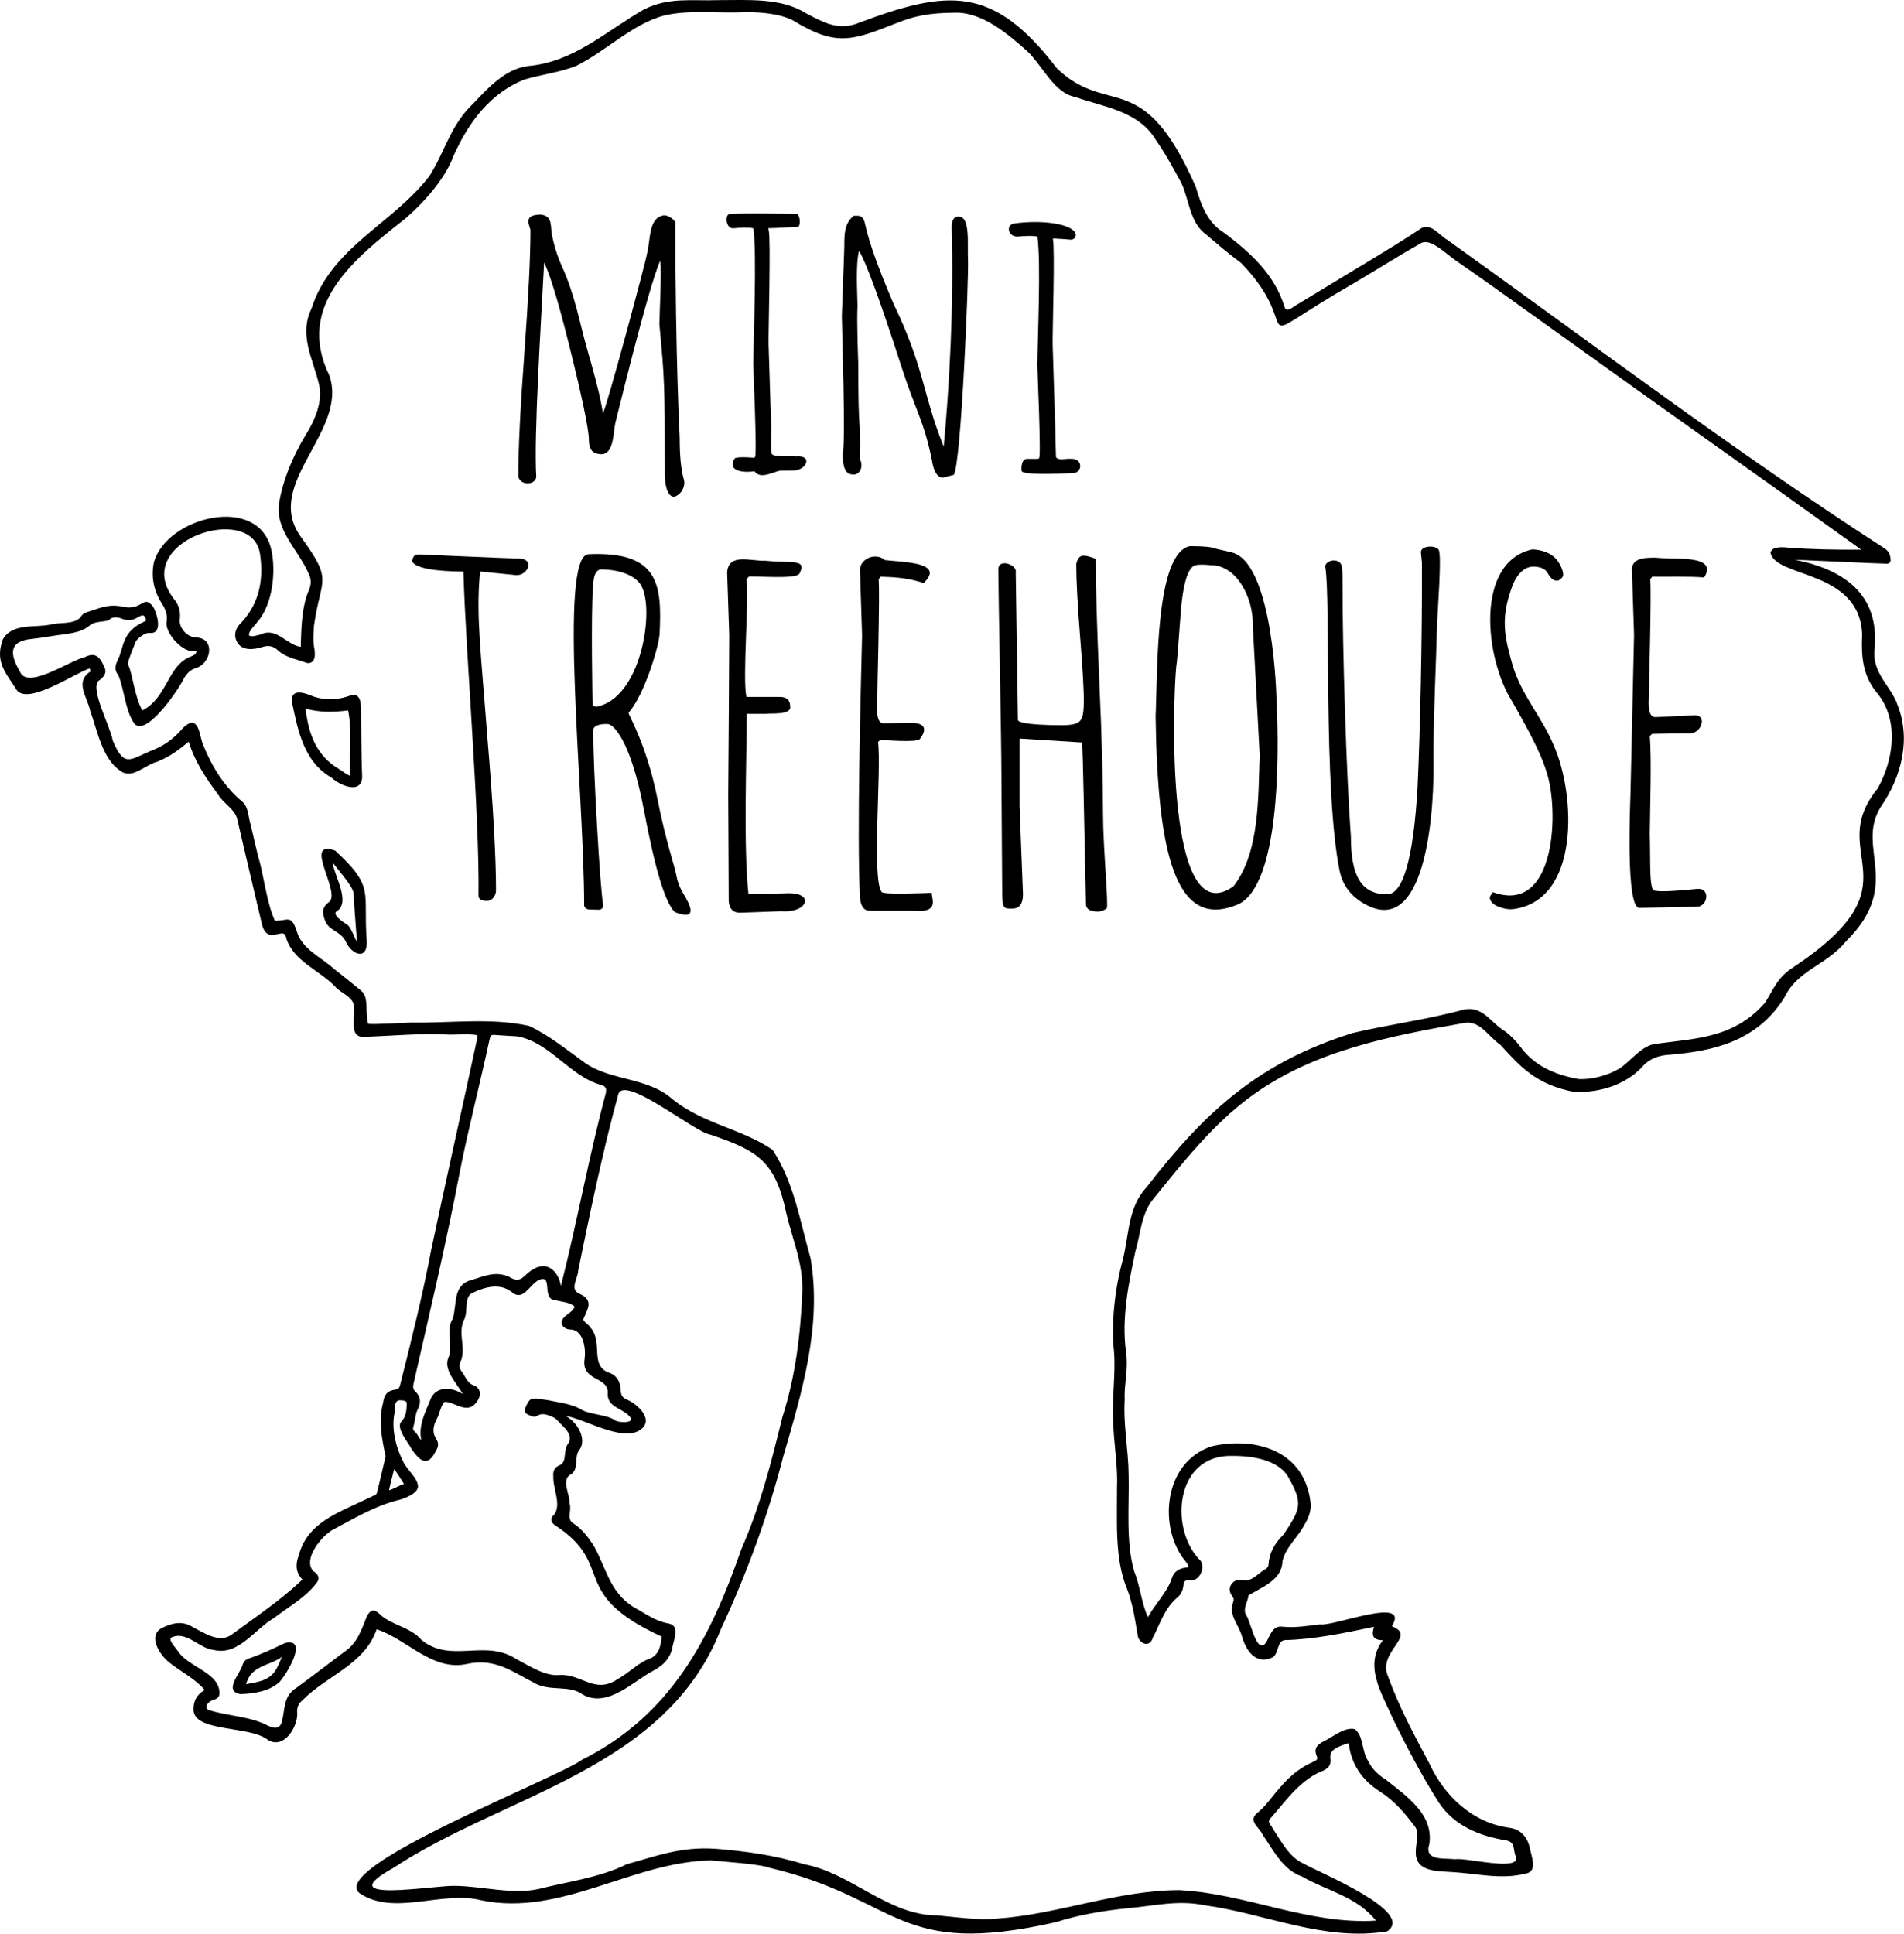 <svg viewBox="0 0 262.45 266.5" xmlns="http://www.w3.org/2000/svg" data-name="Layer 2" id="Layer_2">
  <g data-name="Layer 1" id="Layer_1-2">
    <g>
      <path d="m82.99,62.59c1.66-.09,1.55-3.14,1.84-4.35,3.88-15.68,5.51-20.92,6.17-22.27.24,1.11-.1,7.4-.11,8.72.71,7.46.75,8.41.74,20.06-.08,3.07.87,4.77,2.34,2.95.39-.71.44-1.18.24-1.82-.34-1.21-.52-3.08-.52-5.56,0-.09-.59-10.73-.6-29.47.06-.58-1.07-1.21-1.56-1.18-2.21.32-1.81,3.39-2.38,5.42.07.19-5.5,21.01-6.05,21.88-.3-2.37-1.55-6.71-2.23-9.07-.95-3.34-1.62-7.27-3.41-11.18-.81-1.81-1.19-3.41-1.3-3.98-.4-1.38.21-3.02-1.69-3.17-2.08.06-1.71,1-1.35,2.09,0,3.76-.29,9.47-.84,16.98-.56,7.54-.84,13.28-.84,17.04.3,1.26,2.29,1.22,2.48.08-.35-5.65.64-21.01,1.08-29.59.54,1.13,1.55,3.79,3.38,11.11,1.85,7.41,2.79,11.9,2.79,13.34,0,1.3.47,1.97,1.81,1.98Z"></path>
      <path d="m109.64,62.89c-.55-.06-2.96.17-3.27-.35,0,0-.08-.42-.11-1.66,0,0,.05-1.67.05-1.67l-.37-11.83c-.03-1.74.32-14.3.03-15.61l-.07-.32c.73.01,4.17-.2,4.17-.2.39-.57.05-1.74-.19-1.75-2.61-.04-6.02-.19-9.32,0-.64.03-.57,2.1.6,1.96.7-.08,2.15-.15,2.69.01.48,3.6.02,14.73-.02,18.69-.02.27.57,13.1.22,12.83l-.1.1s-2.06-.2-2.65.05c-1.15,1.74,1.03,2.06,2.71,1.81.76,1.17,2.59.09,3.51-.09.02,0,1.89-.02,1.91-.02,1.83-.08,2.63-2.2.19-1.93Z"></path>
      <path d="m132.15,29.85c-.44,0-.97.23-.97,1.36.32,11.46-.36,22.43-1.1,30.35-2.88-7.1-2.62-10.81-6.88-19.61-2.04-4.8-3.3-8.16-3.94-11,0-.03,0-.06-.02-.09-.13-.73-.49-1.21-1.22-1.12h-.35c-1.32,1.07-1.29,2.64-1.29,4.25l-.34,9.58c.03,2.57.53,16.81.13,19.05,0,.77,0,2.77,1.34,2.77.96.16,1.59-1.05,1.01-2.14.13-6.8-.22-2.18-.22-13.33,0,0-.22-5.27-.1-7.79-.03-2-.27-5.7.21-7.55.94,1.48,2.89,6.8,5.81,15.85,2,6.25,3.08,7.38,4.23,12.96,0,0,.33,2.95,1.86,2.35l.31-.08c.52-.14.64-.16.86-.22,1.03-1.8,2.07-27.33,1.95-29.64-.11-2.15.35-5.95-1.27-5.94Z"></path>
      <path d="m140.31,32.61c.7-.08,2.15-.16,2.69.01.49,3.66.03,13.69-.01,17.69-.02.27.57,13.1.22,12.83l-.1.1h-1.57c-.69,0-.81,1.16-.71,1.68.26.69,7.13.27,7.15.27,1.18-.02,1.4-2.04-.4-1.96-.55-.06-1.72.29-2.02-.23,0,0-.1-2.98-.09-3.64l-.37-11.83c-.04-1.84.34-13.13.03-14.61l.08-.05c.51.01,1.68.1,2.36.16.44.04.82-.38.69-.81-.44-1.38-4.7-1.98-8.59-1.4-1.15.39-.52,1.91.64,1.78Z"></path>
      <path d="m71.42,76.96c-.73.04-12.93-.53-13.62-.55-.77,0-.79.26-1.01.87.27,1.02,3.25,1.47,7.09,1.49.34,11.83,2.23,33.01,2.08,44.78,0,0,.04.71,1.34.59.62-.06,1.08-.82,1.07-1.42,0-4.71-.41-11.85-1.2-21.23-.9-11.83-1.52-16.42-1.05-22.13l.14-.59s4.87.48,4.88.49c1.54.12,2.76-2.25.28-2.3Z"></path>
      <path d="m93.26,120.76c-.29-1.54-1.43-4.59-2.64-10.68-1.53-7.69-4.11-11.69-3.97-11.85,2.18-2.49,4.17-9.12,4.27-10.87.33-6.83-.09-11.4-9.79-10.98-4.21.19-.6,33.23-.61,48.35,0,.33.3.6.68.61.4.01.91.03,1.32.04.38,0,.68-.28.62-.61-.24-1.59-.55-5.68-.84-10.9-.35-6.1-.53-10.53-.53-13.16-.08-.71.97-.98,2.02-.92.67,0,3.1,2.03,4.94,11.71,1.55,8.25,2.95,12.89,4.28,14.19l.02.02c3.22,1.22,2.15-.93,1.16-2.56-.45-.74-.78-1.55-.94-2.4Zm-11.06-23.36l-.52-.13s-.24-12.25.05-16.36c.05-.69.09-2.43,1.16-2.43,2.39,0,4.9.8,5.62,2.47,1.68,3.6-.23,15.32-6.31,16.45Z"></path>
      <path d="m108.73,123.1l-5.56.15c-.71-6.55-.25-18.49-.23-24.87h2.78c.25-.14,3.48.25,3.19-1.06,0-.58-.24-1.27-1.42-1.27h-4.61c-.55-2.75.39-13.4.02-16.22l.29-.35c.85-.14,6.43.38,6.98-.39,1.18-2.15-1.1-1.44-4.62-1.81-2.07.09-5.11-1.13-5.32,1.6,0,0,.29,8.65.29,8.65.02.08-.14,21.91-.14,21.91l.07,14.73c.07,1.07.6,1.63,1.56,1.62l5.68-.21c3.55.3,4.69-2.48,1.02-2.48Z"></path>
      <path d="m121.52,122.91c-1.39-1.8,0-16.95-.49-20.64l.29-.29h.22s4.99.4,5.24-.12c1.13-1.45.62-2.21-1.13-2.24,0,0-3.87.06-3.87.06-.59,0-.88-.63-.88-1.94,0-2.15.41-16.11.21-17.91l.29-.35c1.22.06,3.33.02,5.92.87,3.01-2.88-2.81-2.86-5.35-3.16-1.27-1.14-3.66-.18-3.42,1.69,0,0,.28,8.65.28,8.65-.21,8.96-.71,27.23-.3,36.05.09,1.29.55,1.94,1.36,1.94h6.01c3.51.3,2.6-1.39,2.52-2.47-1.19.02-6.59.29-6.92-.13Z"></path>
      <path d="m151.54,93.99c-.34-7.39-.5-13.02-.5-16.98-1.64-.59-2.35-.75-2.69.72,0,2.24.18,5.6.53,9.99.35,4.41.52,7.43.52,8.98-.07,2.62-.25,3.17-2.78,3.25-5.7,0-6.31-.52-6.31-.74l-.3-20.35c.26-1-2.4-1.99-2.4-.39,0,3.01.43,23.32.43,28.79l.1,15.1c0,3,.15,2.86,1.42,2.86.96,0,1.45-.66,1.45-1.98l-.47-12.09v-9.36s8.59.54,8.59.54c.17.98.31,11.92.56,22.3,0,.41.3.77.73.88.62.16,1.41.25,2.13-.32.29-.23-.51-8.52-.51-13.08s-.17-10.66-.51-18.13Z"></path>
      <path d="m170.13,76.24c-.74-.28-2.12-.45-2.93-.75-.92-.22-2.3-.21-3.17-.22-4.82.91-4.46,17.48-4.74,23.46.27,18.81,2.7,29.73,11.51,25.84,5.38-2.75,5.63-19.14,5.14-28.51,0-.02-.42-17.77-5.81-19.82Zm-.11,45.91c-9.47,6.78-8.35-25.58-7.89-30.26.1-.48.29-2.82.6-7.16.42-5.89,1.51-6.71,2.08-6.84.69-.16,2.07,0,2.07,0,3.68-.02,5.88,4.64,5.8,8.17l.96,18.04c-.23,5.57.05,13.36-3.62,18.05Z"></path>
      <path d="m195.87,76.27s.13,1.29.13,1.29c.04,10.53-.25,23.4-.6,30.91-.58,9.99-2.03,14.78-4.2,14.78-3.54,0-4.99-2.51-4.99-7.91-.62-8.41-1.17-26.13-1.15-34.64,0-1.1,0-1.97-.1-2.62-.14-.93-1.43-1.11-2.1-.44,0,0,0,0-.01.01-.14.14-.21.33-.17.52.77,4.17-.31,30.73,1.98,41.87.46,2.25,1.92,3.85,4,4.83,8.14,3.82,9.11-13.95,8.92-20.57.03-6.13.36-12.64.52-18.53.09-2.03.61-8.9.25-9.9-.27-.82-2.73-.72-2.48.39Z"></path>
      <path d="m208.44,91.47c-1.07-3.77-1.57-6.19-.12-10.31.49-1.5,1.5-3.13,3.14-3.07.78.03,1.51.24,1.87.88,1.08,1.93,2,.7,2.11.43.17-.43-.34-2.01-1.47-2.83-.87-.63-2.01-.84-2.78-.85-7.92,1.79-6.53,15.04-2.74,20.97,1.56,2.79,3.78,6.58,4.71,9.64,1.77,5.17,1.39,19.85-7.39,16.62l-.42.66c0,1.14,1.62,1.55,2.4,1.67.26.04.52.05.78.02,9.28-1.15,8.68-15.73,5.64-22.58-1.7-4.05-4.52-6.96-5.73-11.25Z"></path>
      <path d="m234.91,79.58c1.96-3.21-4.08-2.41-6.65-2.72-1.77-.03-3.53.11-3.3,2.01,0,0,.28,8.65.28,8.65l-.49,21.81c-.07,2.2-.63,15.63,1.18,15.79.71,0,8.09-.16,8.09-.16,1.43-.16,1.72-2.58-.02-2.46-3.07.3-5.53.48-6.15.17-.51-1.16-.34-3.7-.44-7.83.04-3.52.26-10.38,0-13.39l.29-.29c.06-.06,5.02-.08,5.15-.08,1.67.05,2.49-2.45.83-2.5,0,0-5.51.25-5.51.25-.61,0-.92-.64-.92-1.91.04-2.13.41-15.25.22-17.1l.29-.35c1.22.06,4.98-.08,7.14.11Z"></path>
      <path d="m261.47,96.87c-1.04-2.45-3.23-4.09-3.11-7.02.75-6.53-2.42-11-10.96-12.71,2.84.11,10.54.5,12.72.55.28,0,.51-.23.49-.51-.01-.16-.03-.34-.07-.54-.09-.43-.36-.79-.72-1.03-20.68-13.36-40.07-28.05-60.3-42.54-1.17-.65-2.43-2.6-3.84-1.45-4.41,2.89-8.98,5.53-13.47,8.29,0,0-3.37,2.04-3.37,2.04-.5.22-1.51,1.29-1.78.35-1.36-4.46-4.67-7.45-8.25-10.16-2.33-1.39-3.24-3.82-3.98-6.38-7.33-16.75-12.01-9.52-19.14-16.33-8.81-11.52-15.01-10.93-27.63-6.16-2.65.95-4.75-.28-6.96-1.44C107.66-.36,102.97.03,98.84.02c-3.48.13-6.58-.45-10.04,1.26-5.26,3-9.7,7.29-16.04,7.82-3.15.44-5.37,2.91-7.49,5.13-3.23,3.05-3.88,6.59-6.09,10.05-5.07,6.6-13.52,9.74-16.25,18.26-1.77,3.65.23,6.97,1.03,10.39.59,2.38-.56,5-1.84,7.04-1.91,3.19-3.1,6.22-3.64,9.27-.63,3.86,2.75,6.62,4.11,9.94.31.63.32,1.31.03,2.04-1,2.26-1.1,5.09-1.16,7.92-1.89-.2-3.31-2.74-5.47-1.72-.4.08-1.29.46-1.68.13-.02-.64.74-1.25,1.1-1.76,2.26-2.51,2.63-7.16,1.99-10.02-1.73-7.74-14.35-4.56-16.17,1.66-.44,1.95-.06,3.98,1.06,5.71.59.91.8,1.65.69,2.48-.39,1.49,2.3,4.55,3.93,4.07.04,0,.12.05.16.08-.05.61-.81.65-1.24.93-2.73,1.39-2.92,5.55-6.21,7.21-1.07-1.9-1.3-4.87-1.96-6.35-.12-.27.65-2.13,1.07-3.16.16-.35,1.3-1.32,1.98-1.16,1.88.09.83-3.04.32-3.73-1.33-1.57-1.37.7-4.12.1-1.67-.37-2.84.05-4.34.56-.53.17-1.23.36-1.46.89-.9,1.03-2.84.67-4.12,1.01-2.22.48-5.32-.25-6.62,2.08-1.08,3.08.41,4.55,1.78,6.71,1.31,2.67,8.14-2.09,10.22-2.74.02,0,.09.35.13.38v.03c-2.24,1.43-.51,3.44-.06,5.43.97,2.72,1.67,6.63,4.12,8.25,1.59,1.29,3.44-.8,5.05-1.21,1.76-.68,3.1-1.7,4.4-2.78.84,2.73,2.37,5.04,4.03,7.24.69,1.23,2.25,1.96,2.64,3.35.89,3.85,1.8,7.7,2.71,11.55l.59,2.48c.22,1.07.53,2.23,1.84,1.97.85-.07,1.46-.57,1.66.57.99,3.06,4.5,4.33,6.67,6.54.81.98,2.64,1.46,2.66,2.9.19,1.41-.77,4.13,1.3,4.08,3.74-.12,7.49-.49,11.21-.33,1.46.1,3.01-.15,4.43.09.07.08.03.4.02.5-1.96,9.17-4.33,19.6-6.34,29.14-1.19,6.26-2.74,12.49-4.3,18.66-.09.32-.22.51-.64.56-1.19.16-1.52.77-1.67,1.76-.66,2.42-.24,4.87.34,7.41-.14.58-1.02,4.4-1.2,5.02-.09.32.02.18-1.7,1.01-3.7,1.78-7.95,3.19-9.09,7.68-.42,1.1-.48,2.27.52,3.29-3.02,2.87-6.26,5.02-9.77,7.6-1.67,1.2-3.71-.2-5.25-.99-1.64-1.08-3.14-.52-4.4.09-1.83,1.02-.47,3.4.93,4.63,1.67,1.36,3.59,2.24,5.02,3.89-1.01.56-1.59,1.45-1.54,2.75.07,3.1,7.78,2.14,10.23,4.12,2.19,1.4,4.23-1.81,4.05-3.83-.03-.67.18-1.16.7-1.59,3.35-3.43,8.62-4.96,10.26-9.81,4.29,1.4,7.73,5.91,12.6,4.74,3.75-.76,6.1,1.09,9.05,2.61,2.2,1.31,4.9.22,6.8,1.67,3.44,1.85,7-1.93,9.62-3.28,1.63-.85,2.51-1.95,2.74-3.48.28-1.23,1.02-2.85-.76-3.1-1.47-.29-2.7-1.1-3.94-1.83-3.86-1.98-4.26-5.28-6.11-8.71-.75-1.19-1.63-2.41-2.92-3.24-.95-.58-.15-1.82-.49-2.73.07-1.2-1.11-3.07,0-3.9,1.43-.61.51-2.55,1.4-3.54.98-1.42-.27-3.77-1.97-4.62,2.73.41,7.93,3.72,10.39,1.87,1.78-1.33-.3-3.38-1.81-4.07-.66-.24-.94-.62-.96-1.3-.02-1.18-.55-2.05-1.44-2.39-2.97-.93-.89-4.18-2.74-6.3-.24-.41-.87-.71-.98-1.11.56-1.43,1.54-2.61-.54-3.55-1.4-.59-.19-2.08-.16-3.18,1.64-8,3.35-16.3,5.48-24.12.53-3.25,10.55,5.09,12.76,5.39,6.5,2.2,8.95,3.66,10.45,10.86.86,3.67,2.33,6.85,2.2,10.77-.23,5.9-.94,11.67-2.75,17.32-1.61,6.55-3.05,12.22-5.66,18.19-4.28,12.34-9.7,22.88-22,29.04-3.52,2.58-35.17,14.82-30.59,18.38,4.76,3.19,11.37-.44,16.8.97,10.98,2.24,20.83-5.33,31.59-5.51,1.57.17,6.74.48,8.14,1.03,18.08,4.3,17.3,12.49,39.44,7.48,2.92-.94,6.31-1.58,10.13-1.94,3.49-.32,6.69-1.14,10.32-.39,8.39,1.13,16.52,5.04,25.19,3.6,4.05-2.7-9.57-8.18-11.49-9.33-1.95-.83-3.09-3.04-4.22-4.76-.34-.72-1-.97-.17-1.7,2.1-2.46,4.09-5.23,7.15-6.39,2.34-1.26-1.1-2.47,3.44-3.76.31,2.79,1.75,5.06,4.36,6.71,1.95,1.24,3.39,2.97,4.67,4.66.84.96.2,2.34.22,3.51-.17,2.89,2.94,2.75,4.99,2.89,3.34.19,6.74,1.06,10.05.23,1.8-.23.93-2.28.69-3.46-.29-1.46-1.18-2.66-2.82-2.87-5.12-.67-9.04-4.49-11.02-8.82-2.1-3.96-4.15-7.71-5.69-11.97-1.62-3.46,4.02-5.63.56-6.96-.02-.02-.03-.05-.04-.08,2.57-4.2-8.18.14-9.93-.21-1.71.2-3.43.5-5.16.32-1.44-.2-1.71,1.28-2.3,2.22-1.32,1.74-2.09-3.12-2.76-3.88-.43-.93.29-1.73.36-2.65,1.91-1.19,4.62-2.11,4.69-4.74.41-1.88,2.24-3.42,2.98-4.92.76-1.19,1.04-2.31.86-3.35-.95-7.1-7.74-8.85-13.54-7.56-6.83,2.19-7.42,11.39-3.67,15.87.18.24.71.84.14.86-1.05.07-1.8.64-2.03,1.5-.59,1.81-2.25,3.48-3.29,5.33-.88-1.88-1.05-4.24-1.87-6.23-1.21-4.05-.69-9.09-.79-13.39-.03-3.44-.76-6.93-.54-10.36-.1-2.38.55-4.05.16-6.74-.59-4.47.36-9.25,1.33-13.76.71-2.38.79-5.08,2.4-7.08,4.17-5.14,8.43-10.59,13.85-14.45,8.57-6.14,18.99-8.1,29.26-9.91,2.06-.21,3.24,2.01,4.78,3.04,2.8,3.09,4.97,5.48,10.12,6.49,3.87.18,7.36-1.17,9.48-3.49.97-1.11,2.26-1.53,3.64-1.62,6.24-.5,12.19-1.9,15.93-7.92,1.83-3.79,5.71-4.36,8.47-7.71,7.96-7.86,1.26-12.87,4.8-18.54,2.88-4.14,4.25-9.46,2.2-14.32Zm-182.25,83.18c-.28,1.01-1.9,1.24-1.79,2.35.06.48.65.83,1.15.84,1.87,0,2.19,2.66,2.01,4-.51,3.13,3.09,2.44,3.19,4.58-.25,2.3,2.24,2.15,3.2,3.66.19.75-1.87.55-2.18.28-1.08-.77-3.05-.75-4.46-1.37-1.16-.76-2.6-.99-3.91-1.24-1.26-.25-.78-.16-1.69-.29q-.7-.1-1.05-.1c-.39,0-.63-.01-1.04.77-.58,1.09-.35,1.33.79,1.69.74.23.7-.78,2.49-.04.84.35.66.39,1.52,1.22.65.61,1.42,1.5.96,2.42-.88,1.02-.17,2.54-1.21,3.1-.49.17-1.06.58-.93,1.6-.07,1.66,1.17,3.84.1,5.25-.61.47-.41,1.07.1,1.42,8.58,5.56,1.64,9.33,14.72,15.36-.05,1.15-.37,2.49-1.49,2.98-1.79.63-2.92,1.99-4.55,2.88-3.16,2.13-4.94-.71-7.98-.56-2.02.22-4.16-1.25-5.98-2.19-4.37-2.86-9.06.68-13.12-2.67-1.45-1.73-4.19-2.03-5.7-3.51-.42-.4-.72-.57-1.02-.5-.38.07-.63.48-.82.88-.73,1.81-1.28,3.6-3.07,4.8-2.19,1.63-4.32,3.3-6.55,4.92-1.88,1.16-1.6,2.87-2.04,4.69-.28.99-1.01,1.01-1.84.61-2.51-1.34-5.29-1.33-7.94-2.11-1.06-.17-.63-1.12.14-1.42.4-.17.94-.23,1.02-.87.14-2.93-4.15-3.63-5.67-5.84-.26-.46-1.67-1.8-.8-2.03,2.03-.78,3.75,1.63,5.71,1.79,3.4.83,5.72-2.98,8.25-4.38,1.95-1.52,4.31-2.8,5.83-4.77.61-.71.32-1.28-.37-1.71-1.55-1.63,1.18-4.91,2.68-5.71,3.03-1.6,5.75-3.29,9.22-4.14.72-.18,2.39-.86,2.51-1.71.11-1.2-1.59-2.46-2.05-3.57-.99-1.93-1.67-4.59-1.15-6.79.04-.13-.19-1.59.66-1.63.56.03,1.11-.03.99.68-.04,1.11-.21,1.64-.71,2.23-.91.85,1.11,3.16,1.34,3.74,1.12,1.67,2.26,2.7,3.41.28.37-.54.38-1.07.03-1.61-.5-.76-.5-1.58,0-2.59.4-.63.7-2.28,1.18-2.51,1.3-.07,3.05,1.82,4.38.05.71-.95.57-1.8-.21-2.28-.93-.2-1.22-1.02-1.7-1.77-.5-.56-.55-1.1-.17-1.85.57-1.98-.51-3.52.34-5.43.62-1.02-.05-3.27,1.22-3.76,1.72-.82,3.75-1.37,5.38-.09,1.61,1.36,2.45-1.1,3.77-1.69,2-.8.22,2.77,2.31,2.82.89.23,1.84.23,2.58.86Zm-25.59,25.29c.12-.62.54-2.19.69-2.84.41.42,1.04,1.55,1.37,2.03-.4.05-2.06,1.01-2.06.82Zm29.9-54.78c-2.35,8.81-3.97,17.82-6.21,26.67-.31-1.89-1.78-3.48-3.73-2.35-1.47.74-1.63,2.21-3.44,1.08-1.94-.85-3.48-.03-5.26.48-2.56.73-1.85,3.42-2.5,5.33-.88,1.34-.05,3.49-.48,5.11-.99,1.8,1.03,3.7,1.89,5.25-1.58-1.02-3.83-1.13-4.51.87-.72,1.76-1.63,3.49-1.22,5.46-.4-.34-.45-.75-.85-1.1-.27-.23-.34-.45-.24-.72.23-.78.23-1.53.54-2.27.35-.67.71-1.67-.25-2.57-.32-.3-.39-.6-.26-1.13,2.22-9.72,4.51-19.44,6.39-29.25,1.1-5.6,2.77-12.08,4.06-18.07.14-.59.2-.72.6-.72,1.04.06,2.07.15,3.2.2,4.56.77,7.28,5.57,11.7,6.73q.74.23.55,1Zm163.68-17.25c-2.27,1.39-2.77,3.14-3.92,4.88-4.19,4.85-9.42,4.92-15,5.66-1.95.19-3.42,2.31-5.02,3.39-1.65,1-3.91,1.59-5.72,1.47-3.66-.67-6.18-2.05-7.91-4.35-.83-1.1-1.64-1.88-2.55-2.47-1.72-1.16-2.76-3.21-5.24-2.77-5.06,1.39-10.27,2.05-15.39,3.25-12.78,4.01-20.19,10.61-28.38,21.22-2.63,2.75-2.44,6.6-3.31,10.03-1.11,4.01-1.63,8.88-1.21,12.69.25,3.12-.33,6.6-.12,9.79.12,3,.67,6.08.53,9.07.02,4.5-.33,9.71,1.37,13.77.81,2.09,1.13,4.37,1.5,6.57.27,1.09,1.67,1.58,2.06.22,1-1.92,1.61-4.04,3.33-5.51.51-.41.8-.94.88-1.63.08-.7.2-.81.92-.81,1.21.2,2.1-1.47,1.52-2.61-4.29-4.12-3.72-14.12,3.63-14.51,2.3-.07,6.62.12,8.32,2.78,2.18,3.79,1.78,4.48-.55,8.02-1.35,1.33-2.02,2.67-2.1,4.22,0,.16-.16.4-.32.52-1.08.58-1.86,1.73-3.06,1.61-.48-.11-1.18-.18-1.68.46-.29.37-.51.97.08,1.74.21.27.23.56.07.92-.58,1.73.84,3.02,1.25,4.58.55,1.96,1.89,3.97,4.18,2.93.94-.5.6-2.24,1.7-2.4,4.04-.1,7.97-.92,12.32-1.83-.37,1.22-.16,1.82,1.23,1.85-2.66,3.49-.19,7.23,1.32,10.68,1.78,3.7,4.07,8.05,6.39,11.69,2.14,3.22,5.61,4.61,9.22,5.2,1.46.25.93,1.4,1.44,2.32.49,2-6.98.03-8.41.29-1.61-.19-4.35.29-3.55-2.15.55-4.03-3.04-6.45-5.9-8.74-1.24-.78-2.04-1.6-2.5-2.58-.98-1.44-.63-3.53-1.89-4.46-1.4-.32-2.9,1-4.12,1.6-1,.48-1.62,1.03-1.09,2.17.14.33.03.49-.5.73-2.31,1.03-3.6,2.34-5.21,4.27-.81.99-1.56,2.04-2.58,2.84-1.23,1.1.4,1.95.8,2.93,1.5,2.17,2.78,4.85,5.44,5.78,3.44,1.98,7.63,2.79,10.17,6.07-9.29.59-17.97-3.76-27.11-4.2-8.56.01-16.74,3.36-25.15,3.92-2.23.28-5.5-.2-8.19-.44-6.75.02-11.9-5.86-18.37-7.05-4-1.25-8.14-1.81-12.31-2.14-4.76-.3-8.17,1.06-12.14,2.14-3.61,1.84-8.51,2.48-12.04,3.39-3.65.84-7.81-.36-11.57-.41-2.86-.12-17.57,2.55-8.57-2.46,15.47-10.21,37.59-13.54,45.18-32.94,3.54-7.58,6.56-15.86,8.59-23.8,2.57-8.83,5.35-17.96,3.76-27.29-1.53-5.39-2.27-10.39-5.24-14.96-4.39-2.97-9.49-3.51-13.78-6.96-3.46-3.07-8.53-2.51-12.1-5.03-2.45-1.76-4.93-3.79-7.68-5.08-5.28-1.16-10.82-.37-16.18-.46-.88.03-5.72.31-5.98.16-.17-.1-.13-.69-.17-1.07-.18-1.12.14-2.59-.77-3.44-1.26-1.05-2.57-2.09-3.84-3.09-1.76-1.6-4.33-2.66-5.07-5.09-.8-2.52-1.3-1.4-3.04-1.52-1.19-2.67-1.49-6.22-2.35-9.06-.17-.74-.84-3.5-.99-4.19-.34-1.03-.26-2.4-1.16-3.16-2.47-2.06-4.21-4.87-5.37-7.8-.42-.86-.45-2.73-1.38-3.04-.43-.2-1.28.51-1.7,1.03-1.13,1.25-2.47,2.2-3.96,2.75-3.11,1.27-3.82,2.47-5.44-1.37-.28-1.83-3.17-7.15-1.94-8.21.57-.39,1.18-1,.84-1.77-.58-1.39-1.19-2.29-2.74-1.49-2.08.45-7.92,4.57-8.94,2-1.39-2.36-1.61-4.19,1.6-4.51,1.33-.13,3.4-.53,4.91-.69,1.1-.2,2.24-.39,3.21-1.25.62-.49,1.76-.39,2.5-.63.52-.55,1.2-.46,1.81-.23,1.67.64,2.3-.47,2.92-.45.27.01.58.69.33.79-3.32,1.44-2.9,3.59-3.8,5.37-.31.64-.57,1.32.08,2.08.85,2.05.89,4.6,2.12,6.55,1.45,2.25,5.91-4.13,6.82-5.9.41-.81.89-1.28,1.56-1.56,2.32-.56,2.97-4.18.21-4.29-1.15-.03-2.22-1.13-2.25-2.28.13-1.15.03-2.09-.87-3.11-5.91-7.87,10.77-13.33,11.93-6.19.6,3.93-.25,7.24-2.85,9.83-.57.69-.78,1.56-.29,2.39.65,1.23,2.28,1.07,3.54.66.8-.24,1.47-.1,2.04.44,1.11,1.04,2.52,1.23,3.85,1.72.41.16.69.06.84-.05.55-.34.47-1.29.37-1.87-.21-1.04-.12-2.08-.05-3.15.97-6.8,2.74-6.01-1.87-12.34-5.16-7.27,6.68-14.5,3.98-22.18-4.73-9.67,3.56-16.15,10.48-21.59,2.6-2.23,5.5-5.53,6.63-8.61,2.12-4.76,5.1-8.64,9.7-10.53,2.39-.73,4.97-.99,7.27-1.93,4.08-2.03,7.68-5.73,12.03-6.91,3.25-.78,6.89-.36,10.29-.44,2.6-.13,5.58.12,7.51,1.1,6.03,3.7,8.2,2.77,14.51.29,2.35-.93,4.39-1.31,7.6-1.34,3.84-.21,7.44,2.83,10.29,5.39,2.11,2.09,3.65,5.71,6.53,6.22,3.8,1.37,8.7,1.88,11.1,5.93,1.33,1.9,2.43,3.92,3.54,5.99,1.06,2.33,1.15,5.46,3.41,7.05,1.55,1.32,3.13,2.69,4.8,3.91,9.42,9.71-.65,12.07,15.74,2.67,3.01-1.78,6.06-3.72,9.11-5.44,1.26-.56,2.88,1.07,4.73,2.42,4.97,3.43,9.86,7,14.78,10.51,13.55,9.75,27.54,19.59,41.11,29.34-3.38.04-6.78-.03-10.04-.27-.82-.1-2.32-.18-2.46.72.76,3.47,12.31,2.33,12.63,11.25-.14,3.1.07,5.74,2.17,8.19,2.88,3.63,2.24,9-.04,13.05-7.47,9.17,6.02,12.91-11.61,24.61Z"></path>
      <path d="m49.92,107.06c-.13-3.05-.15-9.03-.15-9.03-.01-1.47-.15-2.71-1.77-2.08-1.85.62-3.59.56-5.35-.17-1.16-.48-2.65-.69-2.39,1.06.81,3.92,1.67,8.21,5.45,10.34,1.11,1.07,4.15,2.37,4.21-.13Zm-7.81-9.4c1.97.56,3.93.49,5.87.25.58,2.81.13,5.98.31,8.92-.03.29-1.19-.62-1.45-.77-3.17-1.84-4.31-4.77-4.72-8.4Z"></path>
      <path d="m46.21,117.23c-4.62-1.64.89,5.82-.86,7.08-.85.66-1.01,1.26-.62,2.35.5,1.71,2.24,1.56,2.97,3.19.82,1.76,2.97,2.53,2.86-.12-.55-6.83,1.2-7.38-4.35-12.49Zm3.01,12.55c-.28-.22-.77-1.94-1.35-2.32-.48-.32-2.29-1.47-1.38-1.92,1.87-1.31-.5-4.98-.62-6.66.61.88,2.56,3.01,2.83,4.05.14,1.81.33,4.88.52,6.86Z"></path>
      <path d="m39.35,226.41c-1.64.78-3.29,1.56-5.02,2.15-.49.17-.74.42-.91.93-.34,1.23-2.64,3.58-.29,3.99,1.74-.05,4.01-.35,5.44-1.71,1.03-1.16,3.93-6.02.78-5.35Zm-1.17,3.46c-.9,1.76-2.54,1.92-4.26,2.25.66-2.59,3.13-2.49,4.94-3.76-.21.51-.43,1.02-.68,1.51Z"></path>
    </g>
  </g>
</svg>